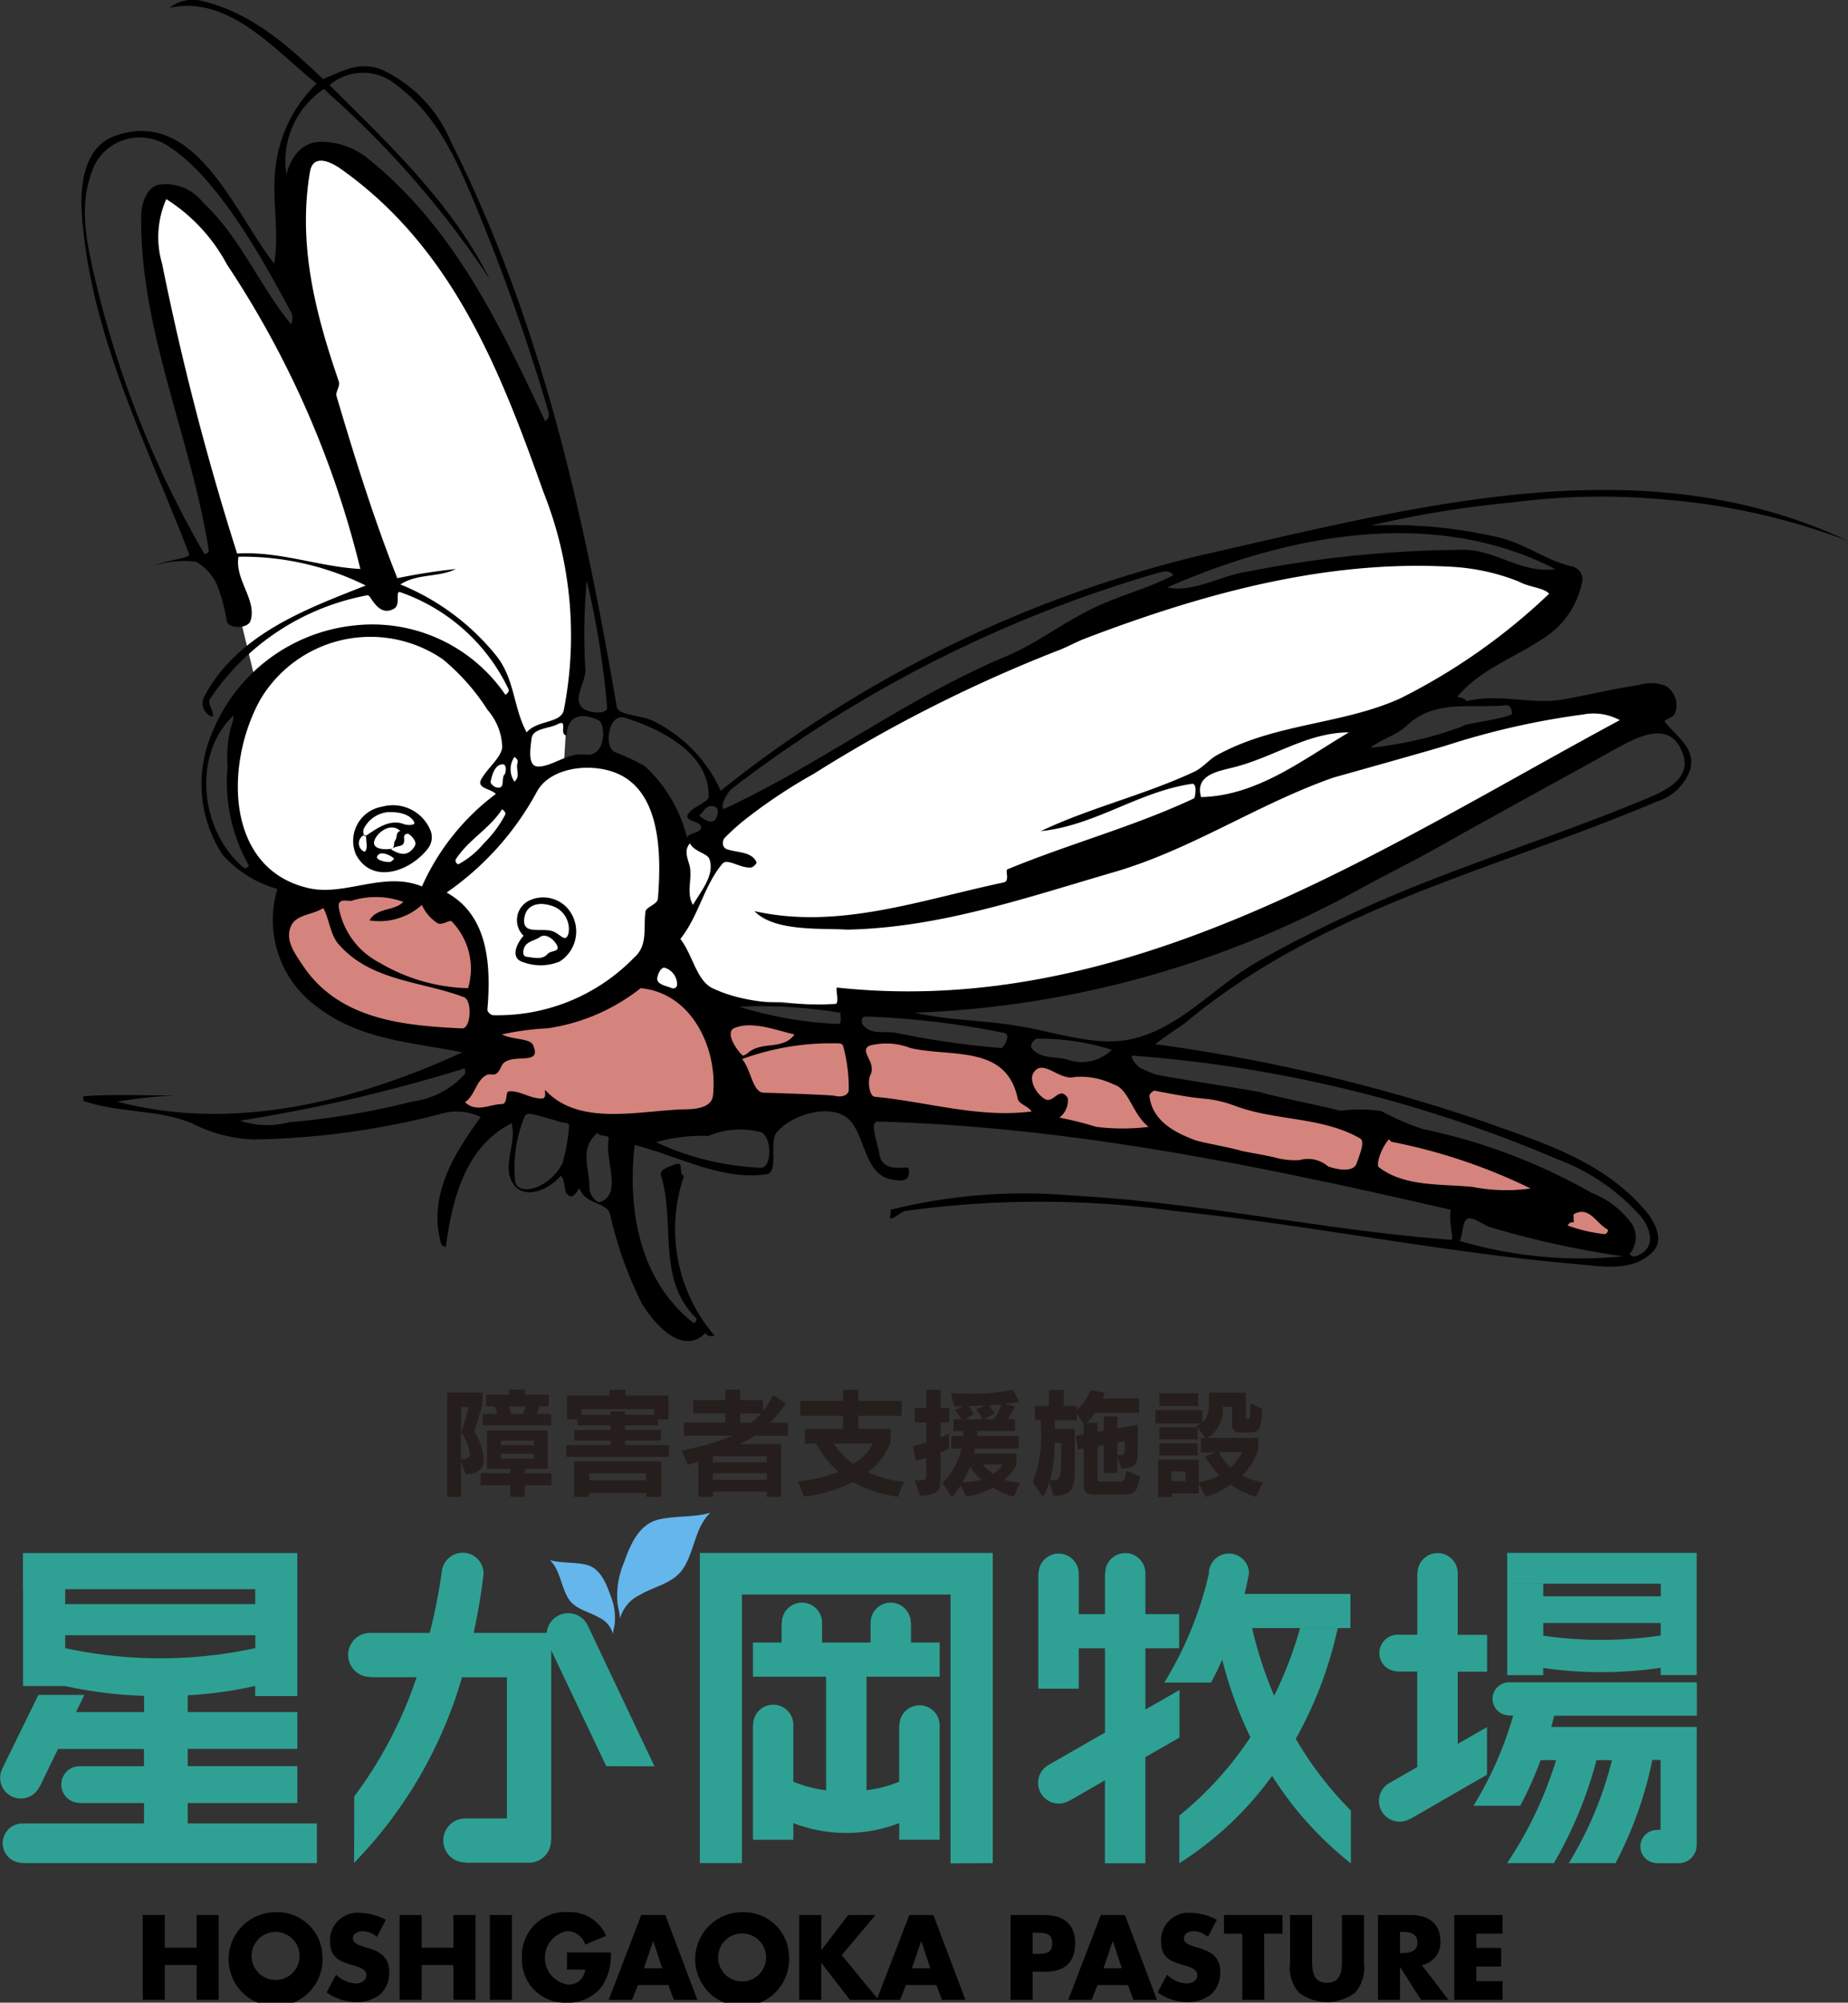 <svg xmlns="http://www.w3.org/2000/svg" width="80.826" height="87.535" viewBox="0 0 80.826 87.535">
  <rect x="0" y="0" width="80.826" height="87.535" fill="#333333" stroke="none"/>
  <g id="logo_hoshigaoka" transform="translate(-764.25 -1613.666)">
    <g id="グループ_166" data-name="グループ 166">
      <path id="パス_1260" data-name="パス 1260" d="M775.463,1643.6l-2.746-11.309-1.912-7.111.208-3.077.583-.249,1.288.832,4.491,6.694.373-.873-.83-5.155.541-2.787.831-.29,2.37,1.288,3.534,4.282,2.827,5.156,2.038,5.656.415,3.783-.207,3.909-.25,1-.094,1.59,1.185-.095.624.032,1.341.437,1.715,3.149.9-.375.935-.207,2.786-1.913,3.576-2.214,4.989-2.588,5.8-2.559,4.117-1.185,4.334-1.029,3.213-.374,3.8-.125,2.994.936,1.215.343-.841,1.716-5.4,3.524-3.088,2.245,2-.187,2.994-.779,3.586-1,3.711-.405.313.967-4.211,2.527-6.424,3.367-6.361,3.148-5.427,1.686-6.425,1.247-5.426.281-1.674.083-1.372-.124-2.661-.022-1.965-.312-1.621-.811-2.683,1.435-3.587.592-.717-.218.063-1.871-.561-2.184-2.121-1.465-1.716-.188-2.058.376-1.746-.219-1.4-.873-.685-1.062-.469-1.746v-2.558l.438-2.12Z" fill="#fff"/>
      <g id="グループ_165" data-name="グループ 165">
        <g id="グループ_163" data-name="グループ 163">
          <path id="パス_1261" data-name="パス 1261" d="M779.08,1654.959c-.4-.461-.408-1.088-.687-1.606-.468.315-1.214.262-1.43.829-.237.611.2,1.176.543,1.695,1.6,2.382,4.453,2.615,6.956,2.737.385.018.462-1.219.081-1.364C782.719,1656.556,780.488,1656.565,779.08,1654.959Z" fill="#d5837d" stroke="#d5837d" stroke-width="0.249"/>
          <path id="パス_1262" data-name="パス 1262" d="M779.625,1653.039c-.129.028-.641-.16-.549.313a3.374,3.374,0,0,0,1.767,2.384,7.966,7.966,0,0,0,3.881,1.12,2.957,2.957,0,0,0-.715-2.916c-.1-.091-.394.185-.624.073a1.857,1.857,0,0,1-.68-.795,2.772,2.772,0,0,1-2.291.674c.329-.574,1.067-.39,1.482-.808A3.557,3.557,0,0,0,779.625,1653.039Z" fill="#d5837d" stroke="#d5837d" stroke-width="0.249"/>
          <path id="パス_1263" data-name="パス 1263" d="M788.228,1658.609a12,12,0,0,0-2.021.268c.465.241,1.225.164,1.359.46.422.933-.849.35-1.3.807-.1.1-.145.373-.334.467-.11.053-.278-.02-.385.035-.483.251-.506.893-.953,1.194.5.473,1.088.086,1.617.082.251,0,.157-.532.279-.549.473-.071.958.325,1.471.306.193-.008.125-.231.136-.377,1.5,1.643,4.208.877,6.2.848.411-.006,1.084-.086,1.141-.588.229-2-.881-4.492-3.162-4.706A8.547,8.547,0,0,1,788.228,1658.609Z" fill="#d5837d" stroke="#d5837d" stroke-width="0.249"/>
          <path id="パス_1264" data-name="パス 1264" d="M796.978,1659.679c.6-.522,1.525-.1,2.026-.8-.887-.212-1.891-.6-2.637-.275-.373.166.01.853.369,1.195C796.762,1659.821,796.9,1659.744,796.978,1659.679Z" fill="#d5837d" stroke="#d5837d" stroke-width="0.249"/>
          <path id="パス_1265" data-name="パス 1265" d="M800.756,1659.267a11.24,11.24,0,0,0-4.041.688c.4.489.461,1.461.945,1.471.621.013,2.992.1,3.1.133.273.079.611-.005.619-.26a7.052,7.052,0,0,0-.237-1.88C801.1,1659.234,800.914,1659.278,800.756,1659.267Z" fill="#d5837d" stroke="#d5837d" stroke-width="0.249"/>
          <path id="パス_1266" data-name="パス 1266" d="M804.108,1659.484a2.927,2.927,0,0,0-1.825-.115c-.479.245.334.719.034,1.3-.12.236-.047.912.2.935,2.3.215,4.534.939,6.862.641-.174-.242-.563-.332-.609-.551C808.279,1659.328,805.894,1659.88,804.108,1659.484Z" fill="#d5837d" stroke="#d5837d" stroke-width="0.249"/>
          <path id="パス_1267" data-name="パス 1267" d="M811.258,1660.74c-.676.172-1.387-.828-1.795-.192-.2.3.06.873.466,1.137.322.208.512-.257.791-.223.1.012.245.155.243.243a.945.945,0,0,1-.373.808,16.292,16.292,0,0,1,1.617.405,9.3,9.3,0,0,0,2.289,0c-.7-.526-.875-1.678-1.527-1.851A3.273,3.273,0,0,0,811.258,1660.74Z" fill="#d5837d" stroke="#d5837d" stroke-width="0.249"/>
          <path id="パス_1268" data-name="パス 1268" d="M818.189,1661.971a4.936,4.936,0,0,0-1.279-.286c-.693-.062-1.414-.209-2.15-.348-.075-.012-.239.152-.231.231.125,1.113,1.154,1.619,2.019,1.939.223.081,1.633.339,2,.459.066.023,1.211.219,1.474.293a3.33,3.33,0,0,0,1.071.113,1.342,1.342,0,0,1,1.242.269c.021.019,1.08.389,1.256-.129.121-.356.39-.956.147-1.093C822.025,1662.453,819.949,1662.67,818.189,1661.971Z" fill="#d5837d" stroke="#d5837d" stroke-width="0.249"/>
          <path id="パス_1269" data-name="パス 1269" d="M825.14,1663.58c-.054-.012-.091-.078-.136-.122-.339.383-.579,1.115-.444,1.221,1.118.861,2.676.725,4.088.862a7.729,7.729,0,0,0,2.553.071A24.542,24.542,0,0,0,825.14,1663.58Z" fill="#d5837d" stroke="#d5837d" stroke-width="0.249"/>
          <path id="パス_1270" data-name="パス 1270" d="M833.086,1667.094c-.131-.037-.2.04-.269.135a6.962,6.962,0,0,0,1.622.377c.082.014.2-.167.114-.213-.484-.256-.782-1.025-1.448-.667C833.047,1666.756,833.086,1666.959,833.086,1667.094Z" fill="#d5837d" stroke="#d5837d" stroke-width="0.249"/>
        </g>
        <g id="グループ_164" data-name="グループ 164">
          <path id="パス_1271" data-name="パス 1271" d="M781.484,1640.271c-.707.4-1.015-.623-1.159-.587a10.618,10.618,0,0,0-6.886,4.525c-.148.234.195.5.106.793a.627.627,0,0,1-.35-.915c1.461-2.706,4.406-3.785,7.051-4.828A12.11,12.11,0,0,0,774.68,1638c-.168,1.011.809,1.876.529,2.794-.114.371-.981.364-1.042.012a7.326,7.326,0,0,0-.323-1.292,2.179,2.179,0,0,0-1.032-1.3,4.419,4.419,0,0,0-1.828.179c.562-.254,1.611-.321,1.538-.513-1.9-4.927-4.363-9.666-4.7-14.983-.074-1.161.132-2.8,1.418-3.275,3.537-1.307,5.223,3.279,7,5.569.268-1.566-.2-3.091.141-4.713a6.014,6.014,0,0,1,1.72-3.159c-1.828-1.439-3.823-3.887-6.442-3.309a1.647,1.647,0,0,1,1.44-.3c2.176.535,3.717,1.926,5.28,3.413.879-.36,1.6-.8,2.574-.411a6.055,6.055,0,0,1,3.016,3.139c3.906,7.792,5.768,16.016,7.258,24.715.064.372,1.017.348,1.564.6a6.281,6.281,0,0,1,2.982,3.062,53.759,53.759,0,0,1,21.033-10.3c9.483-2.144,19.3-4.846,28.272-.617a29.33,29.33,0,0,0-8.088-1.816,30.083,30.083,0,0,0-6.586.131,46.18,46.18,0,0,0-6.207,1.012,20.5,20.5,0,0,1,5.658.532c1.137.286,1.968.961,3.093,1.241a.588.588,0,0,1,.509.644,3.782,3.782,0,0,1-1.736,2.534c-1.307.864-2.705,1.329-3.706,2.5-.084.1.3.019.358.23,1.437-.369,2.857.176,4.3-.089,1.115-.206,2.161-.454,3.263-.624a1.7,1.7,0,0,1,1.189.054.982.982,0,0,1,.382,1.187c-.066.193-.508.287-.446.367.506.64,1.344,1.136,1.122,2.063a2.236,2.236,0,0,1-1.477,1.429c-7.057,2.994-14.568,4.61-20.652,9.7-.017.016-.557.358-1.282.9a76.393,76.393,0,0,1,14.4,3.392c2.533.914,5.156,1.694,7.018,3.853.456.528.851,1.321.352,1.826-.889.9-2.167.644-3.308.546-5.918-.512-11.6-1.7-17.522-2.314a43.161,43.161,0,0,0-11.841-.016c-.186.031-.389.237-.565.308-.265.1-.023-.236-.117-.353a24.143,24.143,0,0,1,7.947-.626c5.583.294,11.014,1.52,16.585,1.937.141.012-.127-.817-.014-1.311-8.254-1.906-16.607-3.633-25.06-3.858-.393-.011-.014.9.064,1.424.086.584.605.634,1.156.583.182-.018.155.23.115.363-.1.309-.531.185-.646.174-1.328-.135-1.222-2.062-2.027-2.7s-2.432-.15-3.092.63c-.34.4.111,1.747-.445,1.829-1.932.288-3.831-.784-5.762-1.279-.322,2.767.183,5.923,2.582,7.783.028.024.181-.138.1-.222-1.733-1.7-.885-4.137-1.534-6.236-.08-.253.371-.382.62-.481.421-.17.109.435.39.505a7.142,7.142,0,0,0,1.348,7c-.147-.01-.319.055-.405-.136-1.036,1.026-2.236-.406-2.769-1.25a16.85,16.85,0,0,1-1.413-3.956c-.177-.531-1.068-.381-1.341-1.125-.1.164-.253.4-.39.358-.354-.107-.17-.63-.419-.9-.527.628-1.6,1.08-2.082.355-.522-.8.172-1.748-.072-2.646-1.994,1.01-2.588,3.248-2.871,5.381-.008.055-.186-.025-.215-.131-.586-2.084.584-3.943,1.738-5.521a2.416,2.416,0,0,0-1.591-.179,34.587,34.587,0,0,1-8.379,1.158,6.422,6.422,0,0,1-2.625-.688c-1.46-.636-3.178-.453-4.774-.991-.027-.011-.012-.212-.006-.212,1.348-.091,2.692-.029,4.04-.029a18.8,18.8,0,0,0-2.561.268c5.08,1.344,10.459-.025,15.088-2.155-2.178-.437-4.415-.533-6.287-1.943a4.692,4.692,0,0,1-1.8-5.2,4.994,4.994,0,0,1-2.4-1.5,5.632,5.632,0,0,1-.5-5.213,7.556,7.556,0,0,1,6.278-4.805,7.046,7.046,0,0,1,6.594,3.033c.093-.067.186-.144.127-.268a8.245,8.245,0,0,0-4.739-4.223C781.53,1639.5,781.785,1640.1,781.484,1640.271Zm-11.062-17.094c0-.57.2-1.253.715-1.427a2.063,2.063,0,0,1,1.992.765c1.658,1.557,2.427,3.589,3.851,5.32a.641.641,0,0,0,.033-.462c-1.372-2.564-3.4-6.2-5.619-7.447a2.225,2.225,0,0,0-2.947.839c-.8,1.6-.453,3.3-.07,4.956a44.036,44.036,0,0,0,4.791,12.124c.049.09.228-.03.215-.114C772.582,1632.712,770.4,1628.206,770.422,1623.177Zm15.154,21.521a9.512,9.512,0,0,0-1.959-2.215,5.6,5.6,0,0,0-7.977,1.753c-1.567,2.811-1.55,7.43,2.122,8.253,1.585.356,3.275-.755,4.943-.078a10.27,10.27,0,0,1,3.232-4.042c-.218-.236-.869-.239-.633-.651.286-.5.861-.937.912-1.384A2.571,2.571,0,0,0,785.576,1644.7Zm-6.912-26.909c-.1-.088-.228-.246-.245-.233a3.784,3.784,0,0,0-1.642,3.735c.213-.828.735-1.474,1.613-1.425a3.281,3.281,0,0,1,1.86.655c3.848,3.052,5.844,7.32,7.843,11.549.225-.137.157-.369.108-.531a89.989,89.989,0,0,0-3.094-8.756c-.885-2.124-1.773-4.234-3.795-5.6a2.272,2.272,0,0,0-2.649.2c2.6,2.589,5.343,5.159,7.005,8.487A41.1,41.1,0,0,0,778.664,1617.789Zm.51,3.272c-.537-.381-1.237-.642-1.366.111-.545,3.171.245,6.224,1.254,9.146.084.246-.15.468-.093.663.808,2.725,1.626,5.354,2.658,7.958a25.113,25.113,0,0,1,2.558-.4c-.765.376-1.687.188-2.423.673a10.434,10.434,0,0,1,4.177,3.095c.836,1.033.749,2.272,1.346,3.371.46-.545,1.493-.386,1.623-.97a16.907,16.907,0,0,0-.882-9.515C786.143,1629.912,784.085,1624.546,779.174,1621.061Zm-7.651,1.309a4.106,4.106,0,0,0-.185,2.815,119.912,119.912,0,0,0,3.283,12.676c1.861-.113,3.579.58,5.389.675a41.9,41.9,0,0,0-5.834-13.31A7.619,7.619,0,0,0,771.523,1622.37Zm2.807,23.163c.068-.2.179-.632.113-.57-1.772,1.674-1.467,5.01.46,6.625.1.081.251-.062.226-.1a7.4,7.4,0,0,1-.926-4.326A5.235,5.235,0,0,1,774.33,1645.533Zm15.51,1.116c.955.126.88-1.345.609-1.488-.555-.294-1.385-.367-1.414.648-.354-.016.074-.731-.381-.494-.414.213-1.1.172-1.156.638-.047.412-.2,1.244.32,1.22C788.457,1647.145,789.091,1646.552,789.84,1646.649Zm2.582.482a6.206,6.206,0,0,1,1.868,3.124c.18-.207.594-.182.621-.41.038-.319-.808-.248-.55-.618.213-.309.879-.51.884-.725.04-1.872-2-2.942-3.661-3.462-.7-.22-.94,1.2-.471,1.487A11.531,11.531,0,0,1,792.422,1647.131Zm-2.567-4.149c-.029.586-.592,1.283-.082,1.666.227.168,1.041.278,1.031-.061a37.53,37.53,0,0,0-.893-5.547A25.938,25.938,0,0,0,789.855,1642.982Zm-4.447,7.552a5.141,5.141,0,0,0,.922-1.229c.072-.115-.029-.2-.123-.264-.539.846-1.436,1.3-2.009,2.165-.075.114.048.254.112.231A3.749,3.749,0,0,0,785.408,1650.534Zm.9-3c.082-.113.12-.48-.093-.46-.326.029-.442.453-.508.763-.014.071.131.214.24.241C786.367,1648.185,786.167,1647.723,786.3,1647.534Zm.577-.513c.037-.133-.041-.2-.135-.269a.947.947,0,0,0,0,1.079C787.023,1647.6,786.806,1647.293,786.881,1647.021Zm5.117,8.486c.605-.548.373-1.307.482-2.007.029-.186.523-.31.541-.554.157-1.968.143-4.848-2-5.554-1.154-.383-2.788-.123-3.316.92a12.687,12.687,0,0,1-3.926,4.368c1.857,1.021,1.942,3.236,1.784,5.122-.007.082.142.231.239.238A8.319,8.319,0,0,0,792,1655.507Zm2.4-4.034c.158.576-.166,1.183.156,1.745.371-.633.952-1.3.724-1.991-.089-.275-.66-.315-.858-.7C794.167,1650.837,794.31,1651.134,794.4,1651.473Zm-9.826,9.144c.043-.063.014-.169.014-.258a69.814,69.814,0,0,1-9.834,2.29,3.684,3.684,0,0,0,2.147.069,33.579,33.579,0,0,0,5.389-.905A3.708,3.708,0,0,0,784.576,1660.617Zm3.106,1.786c-.17-.042-.444-.133-.506.117a5.79,5.79,0,0,0-.389,2.814c.092.384.572.352.889.241a2.179,2.179,0,0,0,1.173-1.066,7.509,7.509,0,0,0,.288-1.6c.046-.193-.278-.164-.39-.2C788.4,1662.593,788.066,1662.5,787.682,1662.4Zm2.7.784c-.835.692-.321,1.62-.352,2.428-.01.246.308.644.459.593,1-.343.211-1.787.381-2.76C790.906,1663.245,790.512,1663.377,790.383,1663.187Zm4.847.13a7.44,7.44,0,0,0-2.287.274,12.018,12.018,0,0,0,4.588,1.119c.494-.024.481-1.333.018-1.551A3.586,3.586,0,0,0,795.23,1663.317Zm-1.613-6.466a.174.174,0,0,0,.248-.13.765.765,0,0,0-.533-.753c-.181-.047-.335.324-.336.484C792.995,1656.693,793.371,1656.755,793.617,1656.851Zm2-7.544c.037-.135.08-.329-.122-.39-.351-.108-.462.233-.671.4C795.06,1649.491,795.478,1649.812,795.621,1649.307Zm.691-1.2c-.381.284-.6,1.019-.351.9,4.232-1.968,7.941-4.828,12.3-6.654,1.379-.578,2.572-1.537,3.956-2.174,1.106-.512,2.279-.807,3.356-1.372-.184-.251-.465-.159-.664-.1A56.151,56.151,0,0,0,796.312,1648.1Zm4.983,6.192c-1.162-.067-3.182.092-4.042-.807,3.673.818,7.2-.471,10.9-1.255.287-.063.048-.524.168-.573,2.705-1.121,5.5-1.855,8.154-3.1.057-.026.157-.672-.084-.637-2.326.333-4.254,1.832-6.613,2.067,2.178-1.035,4.522-1.572,6.719-2.6.363-.169.64-.532.987-.721,2.538-1.4,5.45-1.327,8-2.473a26.728,26.728,0,0,0,6.526-4.583c-.255-.272-.843-.269-1.347-.539a9.3,9.3,0,0,0-3.038-.644c-5.452-.288-10.826,1.2-15.927,3.148-.361.138-.787.375-1.141.507a63.131,63.131,0,0,0-10.711,5.4,23.073,23.073,0,0,0-2.832,1.866,9.609,9.609,0,0,0-1.07.942c-.081.083-.141.4.1.487.464.163,1.084.093,1.3.572.019.041-.135.215-.236.227-.459.053-1.038-.42-1.254-.167-.811.955-1.035,2.284-1.842,3.291.547.707.707,1.823,1.411,2.156,1.609.759,3.537.687,5.326.712.269.005.013-.753.123-.742,12.728,1.369,23.683-6.012,34.228-11.69a2.428,2.428,0,0,0-1.613-.246,33.851,33.851,0,0,0-5.887,1.326c-.574.188-4.988,1.418-5.043,1.437-3.332,1.174-6.183,3.137-9.576,4.125C809.1,1652.914,805.328,1654.221,801.295,1654.3Zm16.854-7.076c-.663.16-1.642.34-1.362,1.284,2.461-.059,4.441-1.633,6.465-2.829C821.4,1645.684,819.937,1646.787,818.149,1647.22Zm.655-8.569a49.626,49.626,0,0,1,9.569-.954c1.365.051,2.5,1.055,3.9.839-5.336-2.752-11.754-1.49-16.973.807C816.441,1639.584,817.619,1638.834,818.8,1638.651Zm6.981,6.726c-.453.433-1.1.576-1.59.972a16.512,16.512,0,0,0,4.041-.944c-.064-.093,1.887-.321,2.156-.536-.017-.138-.06-.4-.267-.38C828.64,1644.641,827,1644.216,825.785,1645.377Zm9.035,1.074c-2.583,1.439-5.019,2.75-7.588,4.2-1.209.684-2.408,1.263-3.623,1.937a43.536,43.536,0,0,1-19.351,5.341c1.6.362,3.193.322,4.832.631s3.2.852,4.685.513c2.145-.492,3.6-2.317,5.574-3.428,1.487-.84,2.938-1.557,4.463-2.247,4.01-1.82,8.143-3.049,12.2-4.722.867-.357,2.255-.882,1.854-2.04C837.337,1645.115,835.965,1645.814,834.82,1646.451Zm-33.927,11.972c.217.014.1-.306.132-.489a21.275,21.275,0,0,0-4.445-.269A17.046,17.046,0,0,0,800.893,1658.423Zm2.57.389a38.116,38.116,0,0,0,4.573.661c.12.008.473-.617.12-.664a36.474,36.474,0,0,0-6.053-.713c-.193.006-.177.264-.109.358C802.353,1658.932,802.953,1658.712,803.463,1658.812Zm7.519,1.178a1.873,1.873,0,0,0,1.9-.44,10.487,10.487,0,0,0-3.237-.487c-.151-.01-.4.28-.234.46C809.81,1659.968,810.445,1659.831,810.982,1659.99Zm8.5,1.445c.549.155,3.185.7,3.379.779a6.579,6.579,0,0,1,1.826.019,10.018,10.018,0,0,0,1.807.782,25.461,25.461,0,0,1,7.373,2.787,3.9,3.9,0,0,1,1.8,1.415,1.144,1.144,0,0,1-.125,1.246c-.022.031.107.155.239.112.911-.295.718-1.143.247-1.732a9.126,9.126,0,0,0-3.646-2.506,58.252,58.252,0,0,0-18.569-4.531c-.175-.016.1.4.3.524a5.917,5.917,0,0,0,.657.29C815.009,1660.713,819.526,1661.391,819.48,1661.435Zm9.985,5.882c-.328-.107-.7-.418-.952-.4-.317.025-.253.634-.412.986a18.655,18.655,0,0,0,7.141.673A39.974,39.974,0,0,1,829.465,1667.317Zm-50.385-12.358c-.4-.461-.408-1.088-.687-1.606-.468.315-1.214.262-1.43.829-.237.611.2,1.176.543,1.695,1.6,2.382,4.453,2.615,6.956,2.737.385.018.462-1.219.081-1.364C782.719,1656.556,780.488,1656.565,779.08,1654.959Zm.545-1.92c-.129.028-.641-.16-.549.313a3.374,3.374,0,0,0,1.767,2.384,7.966,7.966,0,0,0,3.881,1.12,2.957,2.957,0,0,0-.715-2.916c-.1-.091-.394.185-.624.073a1.857,1.857,0,0,1-.68-.795,2.772,2.772,0,0,1-2.291.674c.329-.574,1.067-.39,1.482-.808A3.557,3.557,0,0,0,779.625,1653.039Zm8.6,5.57a12,12,0,0,0-2.021.268c.465.241,1.225.164,1.359.46.422.933-.849.35-1.3.807-.1.1-.145.373-.334.467-.11.053-.278-.02-.385.035-.483.251-.506.893-.953,1.194.5.473,1.088.086,1.617.082.251,0,.157-.532.279-.549.473-.071.958.325,1.471.306.193-.008.125-.231.136-.377,1.5,1.643,4.208.877,6.2.848.411-.006,1.084-.086,1.141-.588.229-2-.881-4.492-3.162-4.706A8.547,8.547,0,0,1,788.228,1658.609Zm8.75,1.07c.6-.522,1.525-.1,2.026-.8-.887-.212-1.891-.6-2.637-.275-.373.166.01.853.369,1.195C796.762,1659.821,796.9,1659.744,796.978,1659.679Zm3.778-.412a11.24,11.24,0,0,0-4.041.688c.4.489.461,1.461.945,1.471.621.013,2.992.1,3.1.133.273.079.611-.005.619-.26a7.052,7.052,0,0,0-.237-1.88C801.1,1659.234,800.914,1659.278,800.756,1659.267Zm3.352.217a2.927,2.927,0,0,0-1.825-.115c-.479.245.334.719.034,1.3-.12.236-.047.912.2.935,2.3.215,4.534.939,6.862.641-.174-.242-.563-.332-.609-.551C808.279,1659.328,805.894,1659.88,804.108,1659.484Zm7.15,1.256c-.676.172-1.387-.828-1.795-.192-.2.3.06.873.466,1.137.322.208.512-.257.791-.223.1.012.245.155.243.243a.945.945,0,0,1-.373.808,16.292,16.292,0,0,1,1.617.405,9.3,9.3,0,0,0,2.289,0c-.7-.526-.875-1.678-1.527-1.851A3.273,3.273,0,0,0,811.258,1660.74Zm6.931,1.231a4.936,4.936,0,0,0-1.279-.286c-.693-.062-1.414-.209-2.15-.348-.075-.012-.239.152-.231.231.125,1.113,1.154,1.619,2.019,1.939.223.081,1.633.339,2,.459.066.023,1.211.219,1.474.293a3.33,3.33,0,0,0,1.071.113,1.342,1.342,0,0,1,1.242.269c.021.019,1.08.389,1.256-.129.121-.356.39-.956.147-1.093C822.025,1662.453,819.949,1662.67,818.189,1661.971Zm6.951,1.609c-.054-.012-.091-.078-.136-.122-.339.383-.579,1.115-.444,1.221,1.118.861,2.676.725,4.088.862a7.729,7.729,0,0,0,2.553.071A24.542,24.542,0,0,0,825.14,1663.58Zm7.946,3.514c-.131-.037-.2.04-.269.135a6.962,6.962,0,0,0,1.622.377c.082.014.2-.167.114-.213-.484-.256-.782-1.025-1.448-.667C833.047,1666.756,833.086,1666.959,833.086,1667.094Z"/>
          <path id="パス_1272" data-name="パス 1272" d="M780.958,1648.927a1.777,1.777,0,0,1,2.132,1.067.808.808,0,0,1-.139.782c-.8,1.011-2.441,1.546-3.131.245A1.515,1.515,0,0,1,780.958,1648.927Zm.264.237a1.319,1.319,0,0,0-1.05.706c-.071.1-.024.4.073.333.479-.318,1.052-.753,1.663-.516.15.06.523.061.461-.076C782.2,1649.252,781.693,1649.146,781.222,1649.164Zm.3,1.254c.118-.139.025-.378.237-.431-.442-.409-1.038.1-1.135.427-.112.364.406.4.726.356C781.535,1650.747,781.456,1650.5,781.525,1650.418Zm.871.217c.094-.152-.081-.375-.242-.5a.15.15,0,0,0-.232.118c.073.535-.271.292-.565.542C781.679,1650.976,782.068,1651.179,782.4,1650.635Zm.426-.5c.086.088-.023.234-.117.234s-.205-.146-.119-.234A.223.223,0,0,1,782.822,1650.135Zm-1.469,1.191a.563.563,0,0,0,.139-.128c-.189-.18-.522-.281-.637-.208C780.451,1651.239,781.224,1651.4,781.353,1651.326Zm-1.07-.8c-.02-.147.011-.413-.117-.356a.4.4,0,0,0,0,.713C780.271,1650.929,780.3,1650.688,780.283,1650.524Z"/>
          <path id="パス_1273" data-name="パス 1273" d="M789.049,1653.341a1.549,1.549,0,0,1-.329,2.357,2.2,2.2,0,0,1-1.558.034c-.6-.159-.356-.773-.013-1.165a.95.95,0,0,1,.29-1.557A1.43,1.43,0,0,1,789.049,1653.341Zm-.539,1.067c.3.159.511.48.612.013a1.064,1.064,0,0,0-.771-1.171c-.5-.163-1.062-.069-1.164.513C787.039,1654.619,788.024,1654.149,788.51,1654.408Zm-.3.948c.131-.154.55-.072.4-.372-.14-.276-.5-.534-.74-.364s-.6.193-.7.491c-.042.131-.081.353.12.376C787.6,1655.525,787.97,1655.636,788.207,1655.356Z"/>
        </g>
      </g>
    </g>
    <g id="グループ_167" data-name="グループ 167">
      <path id="パス_1274" data-name="パス 1274" d="M772.848,1698.8v-1.43h.964v3.707h-.964v-1.519h-1.391v1.519h-.963v-3.707h.963v1.43Z"/>
      <path id="パス_1275" data-name="パス 1275" d="M778.353,1699.156a2.055,2.055,0,1,1-2.05-1.908A1.972,1.972,0,0,1,778.353,1699.156Zm-3.1.005a1.049,1.049,0,1,0,2.1,0,1.05,1.05,0,0,0-2.1,0Z"/>
      <path id="パス_1276" data-name="パス 1276" d="M780.736,1698.325a1.01,1.01,0,0,0-.639-.246c-.177,0-.414.1-.414.309s.262.3.428.355l.246.072c.517.153.914.413.914,1.015a1.262,1.262,0,0,1-.383,1,1.629,1.629,0,0,1-1.052.348,2.294,2.294,0,0,1-1.3-.424l.414-.776a1.311,1.311,0,0,0,.856.385c.225,0,.466-.113.466-.375s-.379-.363-.586-.422c-.6-.172-1-.33-1-1.047a1.2,1.2,0,0,1,1.278-1.245,2.522,2.522,0,0,1,1.16.306Z"/>
      <path id="パス_1277" data-name="パス 1277" d="M784.083,1698.8v-1.43h.964v3.707h-.964v-1.519h-1.392v1.519h-.963v-3.707h.963v1.43Z"/>
      <path id="パス_1278" data-name="パス 1278" d="M786.638,1701.078h-.964v-3.707h.964Z"/>
      <path id="パス_1279" data-name="パス 1279" d="M790.963,1699.008a2.381,2.381,0,0,1-.379,1.465,1.791,1.791,0,0,1-1.528.728,1.873,1.873,0,0,1-1.976-1.957,1.9,1.9,0,0,1,2.01-2,1.724,1.724,0,0,1,1.672,1.038l-.915.382a.837.837,0,0,0-.8-.589,1.184,1.184,0,0,0,.014,2.33.7.7,0,0,0,.778-.646h-.787v-.755Z"/>
      <path id="パス_1280" data-name="パス 1280" d="M792.15,1700.433l-.255.645h-1.022l1.425-3.707h1.052l1.4,3.707h-1.027l-.241-.645Zm.674-1.916h-.01l-.4,1.18h.8Z"/>
      <path id="パス_1281" data-name="パス 1281" d="M798.76,1699.156a2.055,2.055,0,1,1-2.049-1.908A1.972,1.972,0,0,1,798.76,1699.156Zm-3.1.005a1.049,1.049,0,1,0,2.094,0,1.049,1.049,0,0,0-2.094,0Z"/>
      <path id="パス_1282" data-name="パス 1282" d="M801.345,1697.371h1.194l-1.475,1.756,1.608,1.951h-1.248l-1.245-1.608h-.009v1.608h-.964v-3.707h.964v1.529h.009Z"/>
      <path id="パス_1283" data-name="パス 1283" d="M803.874,1700.433l-.255.645h-1.024l1.426-3.707h1.053l1.4,3.707h-1.027l-.242-.645Zm.673-1.916h-.01l-.4,1.18h.8Z"/>
      <path id="パス_1284" data-name="パス 1284" d="M808.451,1697.371h1.476c.8,0,1.346.368,1.346,1.219,0,.875-.47,1.259-1.312,1.259h-.545v1.229h-.965Zm.965,1.7h.162c.349,0,.693,0,.693-.452,0-.467-.319-.472-.693-.472h-.162Z"/>
      <path id="パス_1285" data-name="パス 1285" d="M812.252,1700.433l-.257.645h-1.023l1.426-3.707h1.053l1.4,3.707h-1.029l-.24-.645Zm.672-1.916h-.01l-.4,1.18h.8Z"/>
      <path id="パス_1286" data-name="パス 1286" d="M817.082,1698.325a1.011,1.011,0,0,0-.641-.246c-.176,0-.412.1-.412.309s.26.3.428.355l.246.072c.516.153.914.413.914,1.015a1.263,1.263,0,0,1-.384,1,1.631,1.631,0,0,1-1.052.348,2.29,2.29,0,0,1-1.3-.424l.412-.776a1.315,1.315,0,0,0,.855.385c.227,0,.467-.113.467-.375s-.378-.363-.584-.422c-.6-.172-1-.33-1-1.047a1.2,1.2,0,0,1,1.279-1.245,2.526,2.526,0,0,1,1.161.306Z"/>
      <path id="パス_1287" data-name="パス 1287" d="M819.547,1701.078h-.963v-2.891h-.8v-.816h2.557v.816h-.8Z"/>
      <path id="パス_1288" data-name="パス 1288" d="M823.907,1697.371v2.085a1.677,1.677,0,0,1-.388,1.307,2.036,2.036,0,0,1-2.459,0,1.673,1.673,0,0,1-.388-1.307v-2.085h.965v1.952c0,.48.033,1.008.653,1.008s.653-.528.653-1.008v-1.952Z"/>
      <path id="パス_1289" data-name="パス 1289" d="M827.6,1701.078h-1.2l-.908-1.425h-.01v1.425h-.963v-3.707h1.44c.732,0,1.289.349,1.289,1.14a1,1,0,0,1-.813,1.048Zm-2.118-2.045h.094c.315,0,.668-.06.668-.463s-.353-.462-.668-.462h-.094Z"/>
      <path id="パス_1290" data-name="パス 1290" d="M828.82,1698.187v.619h1.086v.817H828.82v.639h1.145v.816h-2.11v-3.707h2.11v.816Z"/>
    </g>
    <g id="グループ_168" data-name="グループ 168">
      <path id="パス_1291" data-name="パス 1291" d="M788.166,1685.039h-3.2l0,0c.171-.775.308-1.571.41-2.383l0,0v-.006a.915.915,0,0,0-.685-1.094.927.927,0,0,0-1.1.691h0a26.336,26.336,0,0,1-.544,2.792l0,0H780.44a.963.963,0,1,0,0,1.926l.005.011h2.026l0,.005a18.557,18.557,0,0,1-2.727,5.208l-.006,2.9a19.282,19.282,0,0,0,4.72-8.109l0,0h1.964v6.169h-1.822a.962.962,0,0,0,0,1.925l.006.011h2.778l0,0a.963.963,0,0,0,.964-.964l.011-.005V1685.8l2.407,5.065,2.109.006-2.915-6.146,0-.006a.948.948,0,0,0-1.8.32Z" fill="#2ea194"/>
      <path id="パス_1292" data-name="パス 1292" d="M805.824,1695.113v-11.752H796.7V1695.1h-1.841v-13.555h12.812v13.557Z" fill="#2ea194"/>
      <path id="パス_1293" data-name="パス 1293" d="M798.943,1691.542a5.489,5.489,0,0,0,1.438.376v-4.963h-3.2v-1.494h1.254v-.859l.011-.006a.879.879,0,0,1,1.758,0v.006l0,.859h2.123v-.865a.879.879,0,0,1,1.758,0l.01.006v.859h1.254v1.494h-3.2v4.961a5.525,5.525,0,0,0,1.429-.372h0v-2.484l.01-.006a.88.88,0,0,1,1.759,0v5.026h-1.768v-.727h0a6.428,6.428,0,0,1-4.631,0l0,0v.729h-1.767v-5.02l.009-.006a.879.879,0,0,1,1.758,0v2.49Z" fill="#2ea194"/>
      <path id="パス_1294" data-name="パス 1294" d="M812.576,1691.494v3.615h1.768v-4.637h0l1.494-.86v-2.077l-1.492.854,0-.005v-2.67l1.478-.005v-1.489h-1.478v-1.79a.879.879,0,0,0-1.758,0l-.01.006v1.784h-1.147v-1.768a.879.879,0,0,0-1.758,0l-.011.007v5.02h1.769v-1.765h1.147v3.685h0l-2.467,1.411-.006.005a.9.9,0,1,0,.9,1.563l.009.007,1.557-.9Z" fill="#2ea194"/>
      <path id="パス_1295" data-name="パス 1295" d="M817.125,1682.445a15.984,15.984,0,0,1-1.951,4.767l2.044,0c.17-.319.332-.651.483-.992l.006-.008a17.554,17.554,0,0,0,1.234,3.392l0-.008a15.053,15.053,0,0,1-3.111,3.426l0,2.084a14.736,14.736,0,0,0,4.055-3.813l0-.008a15.3,15.3,0,0,0,3.448,3.827l0-2.308a15.562,15.562,0,0,1-2.41-3.133h0a17.387,17.387,0,0,0,1.834-4.839h-1.645a17.385,17.385,0,0,1-1.134,2.958v0a17.492,17.492,0,0,1-.964-2.961h4.3v-1.494h-4.629l0,0c.072-.293.133-.587.188-.882l.006-.028v-.006a.88.88,0,0,0-1.759.006l-.01.005" fill="#2ea194"/>
      <path id="パス_1296" data-name="パス 1296" d="M828.006,1689.9v-3.162h1.285v-1.613h-1.285v-2.695a.879.879,0,0,0-1.758,0l-.01.006v2.685l0,0h-.859a.8.8,0,1,0,0,1.6l0,.01h.855l0,0v4.172h0l-1.216.7-.006,0a.9.9,0,0,0,.905,1.565l.009.007,3.361-1.937,0-2.08-1.287.736Z" fill="#2ea194"/>
      <path id="パス_1297" data-name="パス 1297" d="M836.884,1684.614v.539a17.6,17.6,0,0,1-5.137.007h0v-2.267H830.17v3.992h1.576v-.312h0a17.734,17.734,0,0,0,5.137-.008h0v.319h1.575v-5.344H830.17v1.35h6.718l0,0v.551l0,0h-5.14v1.167h5.14Z" fill="#2ea194"/>
      <path id="パス_1298" data-name="パス 1298" d="M836.719,1693.654h0a.723.723,0,1,0,0,1.446l0,.007h.937l.016,0a.782.782,0,0,0,.781-.78l.008-.006,0-5.169H832.1l0,0c.044-.164.087-.328.126-.493l0,0h6.239V1687.2h-8.214a.722.722,0,1,0,0,1.444l.005.009h.177l0,0a15.907,15.907,0,0,1-1.737,3.943l2.045,0a16.289,16.289,0,0,0,.892-1.995l0,0h.677l0,0a17.158,17.158,0,0,1-2.142,4.5l2.046,0a18.16,18.16,0,0,0,1.862-4.5l0,0h.67l.006,0a15.922,15.922,0,0,1-1.887,4.5l2.045,0a16.869,16.869,0,0,0,1.608-4.506h.361v3.046Z" fill="#2ea194"/>
      <path id="パス_1299" data-name="パス 1299" d="M767.1,1685.143v-2.014h-1.841v4.232h1.839a18.409,18.409,0,0,0,3.454.429v.71h-2.987l.01,0,.365-.749h-2.011l-1.581,3.223,0,.006a.9.9,0,1,0,1.625.791h.011l.8-1.651,0-.008h3.764v.755H767.73a.8.8,0,0,0,0,1.6l.006.009h2.813v.893H765.26a.862.862,0,1,0,0,1.723l0,.01h12.851v-1.733h-5.651v-.893h4.795v-1.614h-4.795v-.755h4.795V1688.5h-4.795v-.733a17.945,17.945,0,0,0,2.951-.408h0v.44h1.843v-6.25h-12v1.58h10.158v.65H767.1v1.364h8.317v.563h0a19.676,19.676,0,0,1-8.317,0h0v-.566" fill="#2ea194"/>
      <path id="パス_1300" data-name="パス 1300" d="M791.263,1683.79a3.674,3.674,0,0,1,.268-1.8c.273-.769.645-1.7,1.53-1.907.763-.174,1.519-.083,2.261-.294-.649.582-.685,1.618-1.157,2.384-.437.71-1.261.807-1.942,1.214a1.6,1.6,0,0,0-.854,1.029C791.355,1684.206,791.3,1684,791.263,1683.79Z" fill="#64b6eb"/>
      <path id="パス_1301" data-name="パス 1301" d="M791.135,1684.651a2.566,2.566,0,0,0-.188-1.259c-.191-.536-.451-1.192-1.07-1.335-.533-.121-1.064-.057-1.584-.2.455.408.48,1.132.81,1.67.306.495.883.565,1.36.849a1.114,1.114,0,0,1,.6.72C791.07,1684.942,791.111,1684.8,791.135,1684.651Z" fill="#64b6eb"/>
    </g>
    <g id="グループ_169" data-name="グループ 169">
      <path id="パス_1302" data-name="パス 1302" d="M784.62,1678.106l-.208-.577v1.566h-.6v-4.558h1.54v.536l-.359,1.16a2.721,2.721,0,0,1,.417,1.207C785.406,1677.81,785.208,1678.09,784.62,1678.106Zm-.182-1.821.323-1.123h-.344l-.005,2.284c.245,0,.386-.058.386-.25A2.322,2.322,0,0,0,784.438,1676.285Zm2.758,2.3v.505h-.625v-.505h-1.3v-.525h1.3v-.192h-1.019v-1.681h2.654v1.681H787.2v.192h1.17v.525Zm-1.837-2.617v-.494H786l-.114-.339h-.374v-.51h1v-.218h.7v.218h1.04v.51h-.411l-.109.339h.629v.494Zm2.243.666h-1.447v.2H787.6Zm0,.577h-1.447v.208H787.6Zm-1.1-2.076.114.339h.51l.114-.339Z" fill="#251e1c"/>
      <path id="パス_1303" data-name="パス 1303" d="M789.018,1677.346v-.514h1.931v-.2h-1.581v-.463h1.581v-.2H789.5v-.261h-.448v-1.04h1.858v-.26h.7v.26h1.874v1.04h-.459v.261h-1.446v.2h1.582v.463h-1.582v.2h1.93v.514Zm3.493,1.749v-.172h-2.488v.172h-.661v-1.551h3.819v1.551Zm.353-3.835h-3.185v.244h1.27v-.15h.635v.15h1.28Zm-.353,2.8h-2.488v.312h2.488Z" fill="#251e1c"/>
      <path id="パス_1304" data-name="パス 1304" d="M797.268,1676.425a5.148,5.148,0,0,1-.681.365h1.826v2.3h-.624v-.224h-2.362v.224H794.8v-1.556a3.511,3.511,0,0,1-.457.156l-.288-.624a11.825,11.825,0,0,0,2.254-.646h-2.149v-.577h1.811v-.4h-1.4v-.578h1.4v-.458h.651v.458h1v.484a7.132,7.132,0,0,0,.453-.7l.547.349a4.645,4.645,0,0,1-.693.848h.787v.577Zm.521.89h-2.362v.27h2.362Zm0,.744h-2.362v.292h2.362Zm-1.165-2.611v.4h.483a3.082,3.082,0,0,0,.432-.4Z" fill="#251e1c"/>
      <path id="パス_1305" data-name="パス 1305" d="M803.514,1679.089a5.75,5.75,0,0,1-1.966-.644,6.194,6.194,0,0,1-2.133.635l-.272-.666a6.493,6.493,0,0,0,1.786-.417,4.04,4.04,0,0,1-.979-1.233h-.5v-.645h1.67v-.573h-1.867v-.645h1.867v-.489h.672v.489h1.893v.645h-1.893v.573H803.2v.588a2.912,2.912,0,0,1-1,1.311,5.173,5.173,0,0,0,1.592.421Zm-2.8-2.325a3.232,3.232,0,0,0,.853.884,2.123,2.123,0,0,0,.863-.884Z" fill="#251e1c"/>
      <path id="パス_1306" data-name="パス 1306" d="M805.385,1675.837v.657c.156-.063.281-.121.37-.162v.65c-.094.042-.219.1-.37.172v1c0,.682-.037.849-.89.889l-.239-.665c.5,0,.509-.021.509-.271v-.723c-.139.047-.3.088-.467.13l-.12-.64c.213-.046.411-.1.587-.156v-.88h-.509v-.624h.509v-.8h.62v.8h.39v.624Zm3.21,3.252a3.719,3.719,0,0,1-.911-.4,3.865,3.865,0,0,1-1.166.391l-.249-.495a3.627,3.627,0,0,1-.395.52l-.406-.624a3.052,3.052,0,0,0,.833-1.493h-.443v-.547h.521c0-.057,0-.172,0-.224h-.422v-.514h.339a2.947,2.947,0,0,0-.271-.4l.354-.172-.391.005-.145-.567h.286a9.53,9.53,0,0,0,2.435-.156l.26.531s-.3.057-.619.083l.437.12a2.506,2.506,0,0,1-.328.552h.333v.514h-1.659c0,.052-.006.167-.011.224H808.8v.547h-1.9c-.011.067-.026.166-.042.223H808.7v.5a2.318,2.318,0,0,1-.53.645,2.785,2.785,0,0,0,.478.1c.073.011.141.016.213.021Zm-1.925-1.316a4.057,4.057,0,0,1-.323.692,3.631,3.631,0,0,0,.833-.13A2.657,2.657,0,0,1,806.67,1677.773Zm-.058-2.648a1.8,1.8,0,0,1,.234.348l-.4.23h.766a1.911,1.911,0,0,0-.261-.433l.374-.171C807.19,1675.109,806.763,1675.125,806.612,1675.125Zm.619,2.549a2.142,2.142,0,0,0,.453.416,1.312,1.312,0,0,0,.432-.416Zm.281-2.581a1.83,1.83,0,0,1,.235.365l-.463.245h.427a2.02,2.02,0,0,0,.338-.651C807.872,1675.073,807.7,1675.088,807.512,1675.093Z" fill="#251e1c"/>
      <path id="パス_1307" data-name="パス 1307" d="M813.3,1678.991h-1.109c-.37,0-.546-.063-.546-.411v-1.6l-.256.042-.078-.6.334-.057v-.453l-.3-.468v.3h-.963v.38h.879v1.42c0,1.166-.046,1.5-.931,1.5l-.187-.6a3.421,3.421,0,0,1-.27.656l-.458-.64a5.5,5.5,0,0,0,.358-2.441v-.28h-.26v-.619h.615v-.7h.65v.7h.567v.171a1.983,1.983,0,0,0,.6-.869l.625.125a2.506,2.506,0,0,1-.1.245h1.6v.624h-1.93a1.583,1.583,0,0,1-.359.432h.473v.405l.276-.046v-.63h.588v.526l.89-.156v.977c0,.708-.016.907-.707.938l-.183-.511v.7h-.588v-1.222l-.276.047v1.472c0,.083.062.083.109.083h.822c.261,0,.282-.1.319-.483l.6.25C814,1678.923,813.847,1678.991,813.3,1678.991Zm-2.639-1.915v-.338h-.281a6.856,6.856,0,0,1-.207,1.629h.087c.4,0,.4-.1.4-1.2Zm2.779-.416-.323.057v.557h.058c.218,0,.265-.063.265-.266Z" fill="#251e1c"/>
      <path id="パス_1308" data-name="パス 1308" d="M819.173,1679.089a3.822,3.822,0,0,1-1.109-.536,3.069,3.069,0,0,1-1.093.536l-.291-.6v.453h-1.175v.156h-.6v-1.634h1.779v.978a2.432,2.432,0,0,0,.9-.286,4.041,4.041,0,0,1-.625-.827l.475-.182h-.662v-.625h.193l-.38-.536a1.272,1.272,0,0,0,.192-.1h-1.992v-.583h2.061v.532c.249-.208.285-.537.285-1.078v-.218h1.613v1.092c0,.058.006.058.069.058.082,0,.128,0,.128-.682l.516.24c-.036.988-.172,1.019-.609,1.03h-.312c-.323,0-.4-.11-.4-.479v-.64h-.4v.089a1.437,1.437,0,0,1-.676,1.274h2.222v.521a2.825,2.825,0,0,1-.7,1.119,3,3,0,0,0,.9.3Zm-4.215-3.964v-.562h1.7v.562Zm0,1.457v-.526h1.67v.526Zm0,.7v-.526h1.67v.526Zm1.144.7h-.625v.427h.625Zm1.467-.843a2.18,2.18,0,0,0,.5.671,2.067,2.067,0,0,0,.515-.671Z" fill="#251e1c"/>
    </g>
  </g>
</svg>

